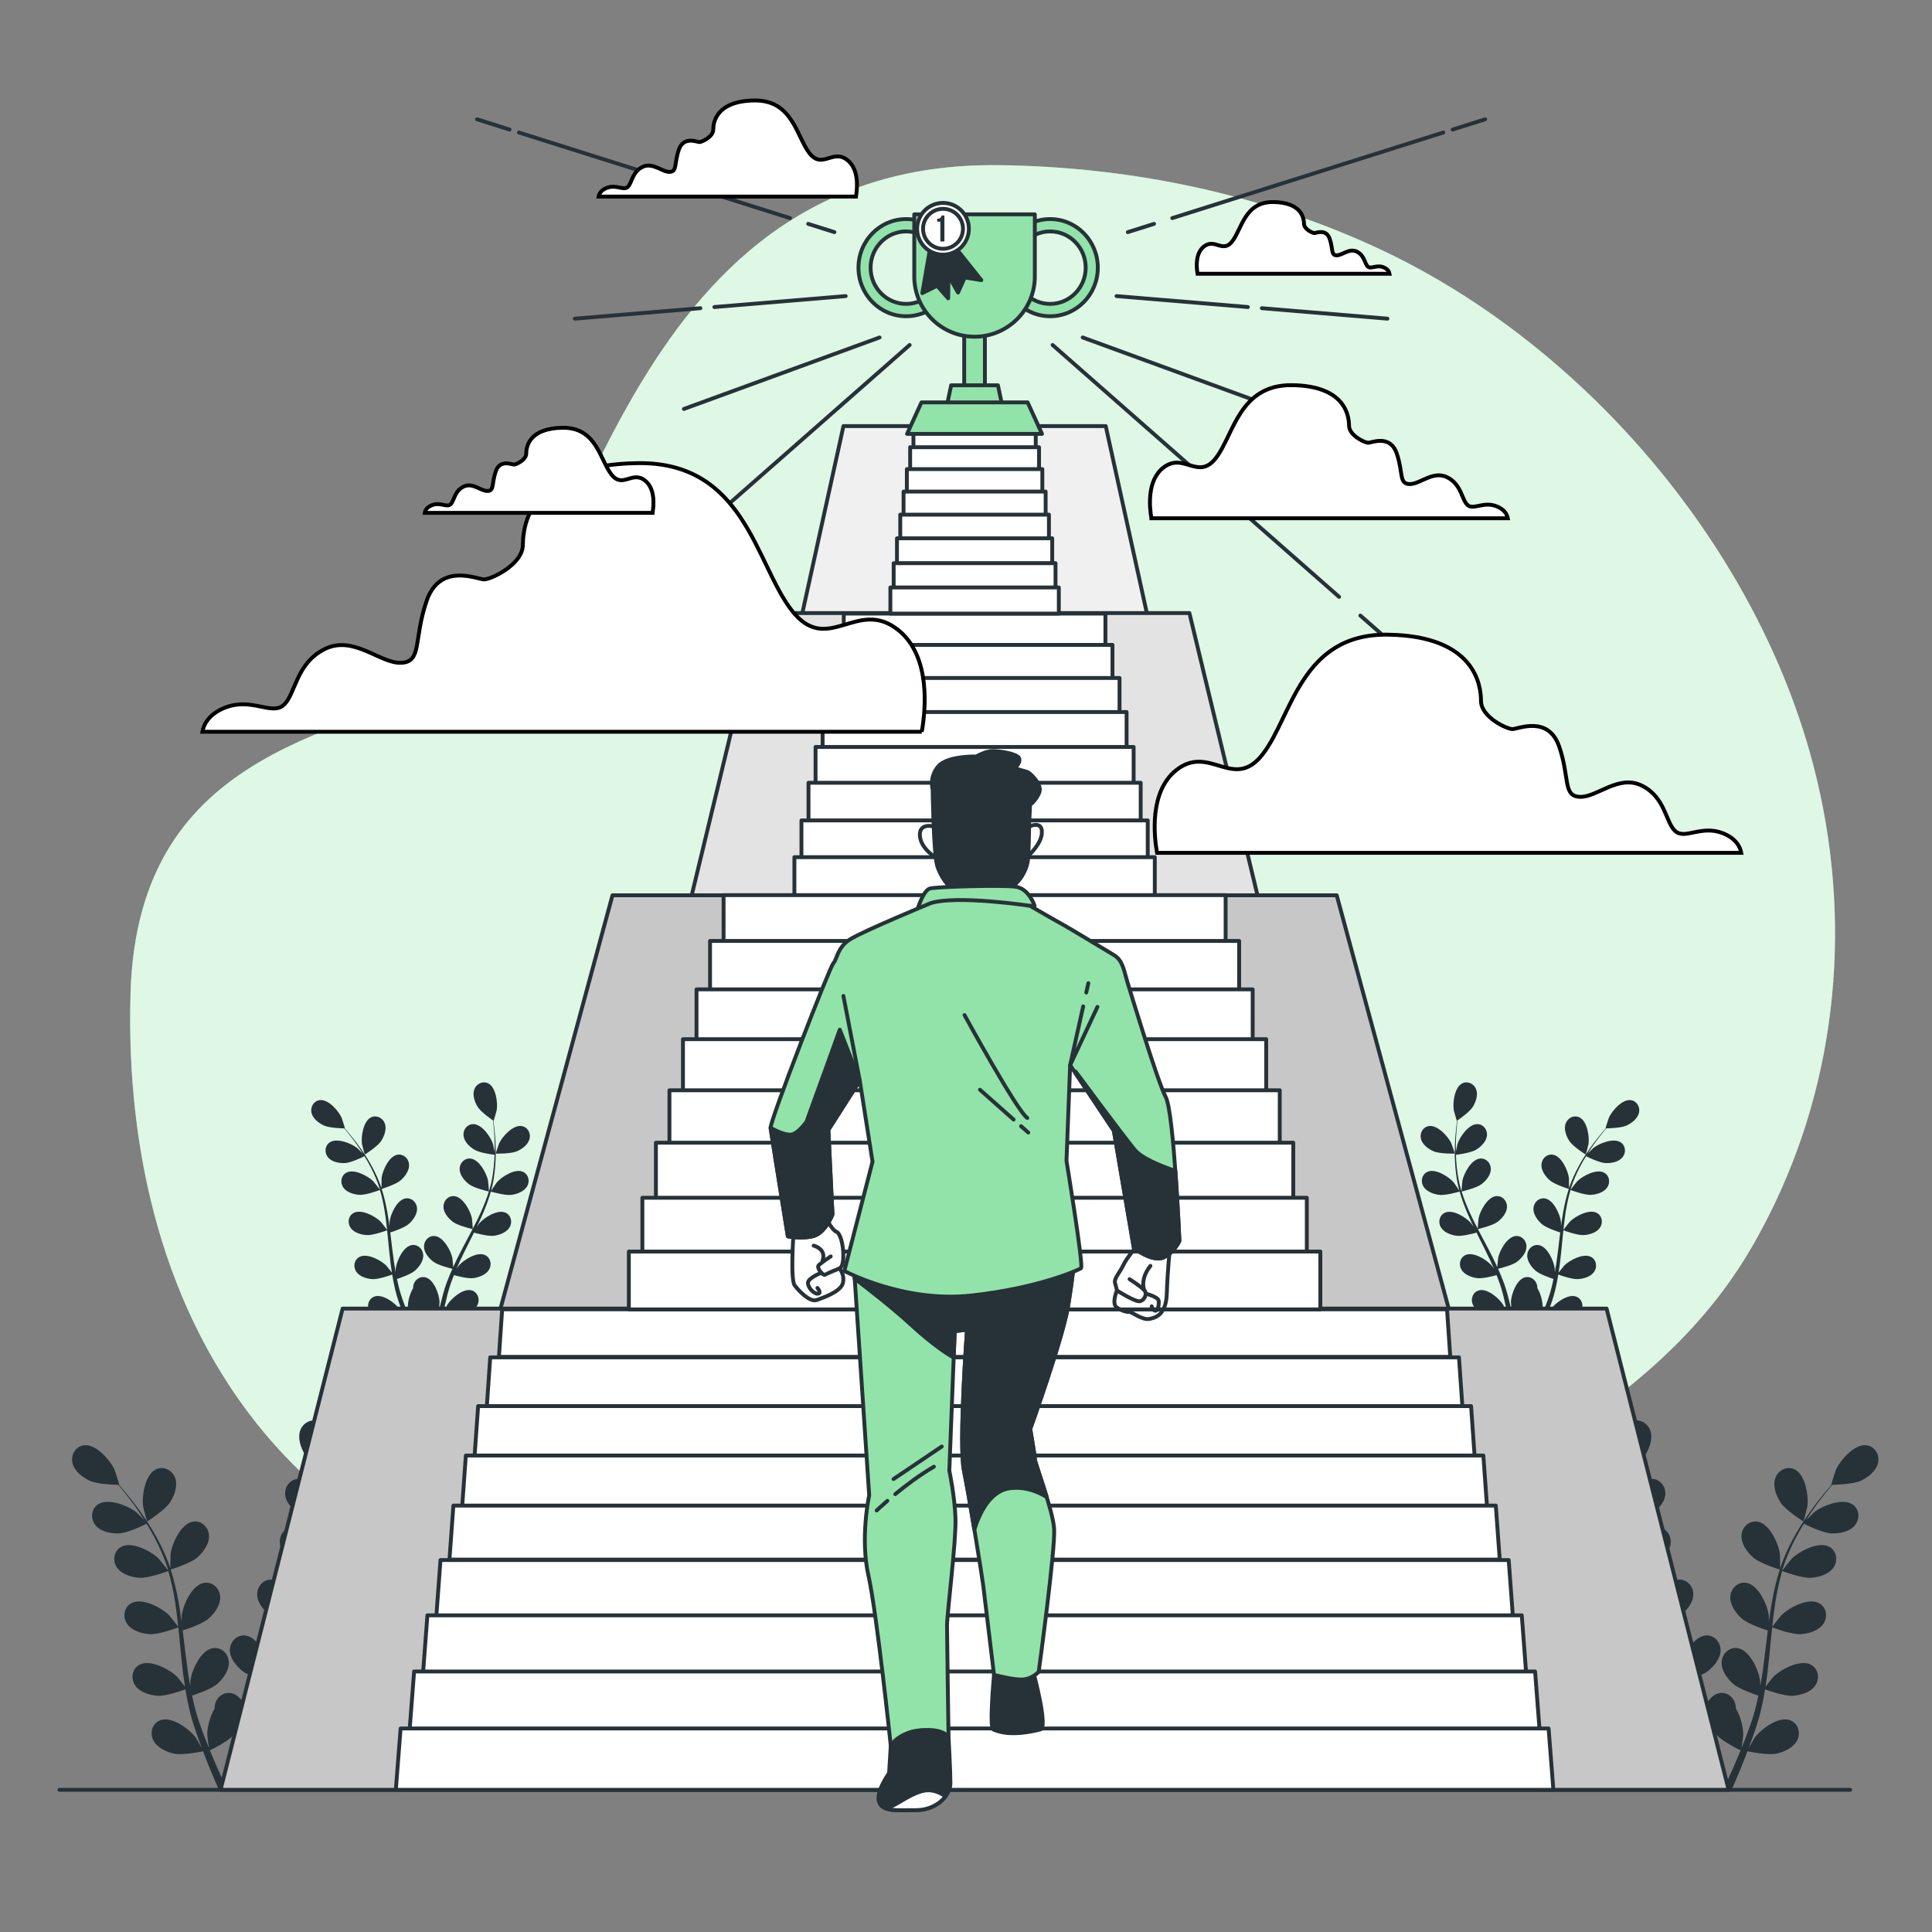 <?xml version="1.0" encoding="utf-8"?>
<!-- Generator: Adobe Illustrator 27.5.0, SVG Export Plug-In . SVG Version: 6.00 Build 0)  -->
<svg version="1.1" xmlns="http://www.w3.org/2000/svg" xmlns:xlink="http://www.w3.org/1999/xlink" x="0px" y="0px"
	 viewBox="0 0 500 500" style="enable-background:new 0 0 500 500;" xml:space="preserve">
<rect x="0" y="0" width="500" height="500" fill="#808080" stroke="none"/>
<g id="Background_Simple">
	<g>
		<path style="fill:#92E3A9;" d="M412.944,103.671c-16.602-16.235-35.618-29.73-55.835-39.183
			c-30.784-14.394-64.692-21.332-98.602-21.744c-99.104-1.205-106.649,115.219-137.119,131.406
			c-30.471,16.188-85.699,18.092-87.604,82.842c-1.198,40.726,8.309,82.604,35.044,114.335
			c24.486,29.062,60.459,43.792,95.898,54.674c39.798,12.22,82.005,24.207,123.867,15.963
			c42.961-8.461,73.143-42.478,108.424-65.465c22.214-14.473,42.152-29.715,55.867-52.939c1.638-2.774,3.177-5.609,4.638-8.481
			c18.361-36.089,21.962-77.716,11.835-116.769C460.27,163.266,439.758,129.893,412.944,103.671z"/>
		<path style="opacity:0.7;fill:#FFFFFF;" d="M412.944,103.671c-16.602-16.235-35.618-29.73-55.835-39.183
			c-30.784-14.394-64.692-21.332-98.602-21.744c-99.104-1.205-106.649,115.219-137.119,131.406
			c-30.471,16.188-85.699,18.092-87.604,82.842c-1.198,40.726,8.309,82.604,35.044,114.335
			c24.486,29.062,60.459,43.792,95.898,54.674c39.798,12.22,82.005,24.207,123.867,15.963
			c42.961-8.461,73.143-42.478,108.424-65.465c22.214-14.473,42.152-29.715,55.867-52.939c1.638-2.774,3.177-5.609,4.638-8.481
			c18.361-36.089,21.962-77.716,11.835-116.769C460.27,163.266,439.758,129.893,412.944,103.671z"/>
	</g>
</g>
<g id="Floor">
	
		<line style="fill:none;stroke:#263238;stroke-linecap:round;stroke-linejoin:round;stroke-miterlimit:10;" x1="15.383" y1="463.204" x2="478.815" y2="463.204"/>
</g>
<g id="Plants">
	<g>
		<path style="fill:#263238;" d="M411.631,392.562c2.226,0.973,7.673,0.85,7.677,0.85c0.056-0.001-1.171-3.565-1.274-3.781
			c-1.196-2.5-4.974-6.627-8.049-6.212c-2.215,0.299-3.447,2.516-2.947,4.602C407.549,390.151,409.734,391.733,411.631,392.562z"/>
		<path style="fill:#263238;" d="M413.511,408.338c2.31,0.337,7.17-1.073,7.557-1.187c0.767,2.721,1.775,5.451,2.948,8.157
			c0.668,1.548,1.39,3.086,2.133,4.62c-0.443-0.65-0.845-1.227-0.909-1.302c-1.813-2.096-6.548-5.078-9.404-3.865
			c-2.058,0.874-2.66,3.337-1.627,5.217c1.055,1.92,3.581,2.869,5.629,3.167c2.078,0.303,6.246-0.816,7.345-1.126
			c0.291,0.585,0.575,1.173,0.869,1.757c1.408,2.802,2.824,5.593,4.13,8.373c0.461,0.98,0.878,1.961,1.3,2.941
			c-0.394-0.577-0.731-1.059-0.79-1.127c-1.813-2.095-6.547-5.079-9.404-3.866c-2.057,0.874-2.66,3.337-1.627,5.217
			c1.055,1.919,3.581,2.869,5.629,3.167c1.983,0.289,5.839-0.709,7.147-1.072c0.401,1.017,0.805,2.035,1.148,3.039
			c0.219,0.691,0.477,1.341,0.658,2.046c0.194,0.695,0.386,1.383,0.576,2.064c0.318,1.326,0.654,2.692,0.932,3.993
			c0.2,0.903,0.374,1.768,0.552,2.639c-0.447-0.98-1.363-2.881-1.457-3.031c-1.474-2.346-5.702-6.011-8.709-5.245
			c-2.166,0.552-3.135,2.895-2.398,4.91c0.752,2.057,3.105,3.378,5.084,3.983c2.179,0.666,7.003,0.057,7.605-0.023
			c0.289,1.441,0.557,2.846,0.788,4.176c0.476,2.7,0.843,5.137,1.13,7.245h2.024c-0.343-2.187-0.783-4.744-1.347-7.583
			c-0.287-1.465-0.624-3.024-0.985-4.622c0.363-0.145,2.42-0.977,4.243-1.995c1.588,1.72,5.658,3.733,6.185,3.989
			c-0.554,1.361-1.106,2.681-1.647,3.917c-1.023,2.355-1.998,4.461-2.876,6.295h2.182c0.745-1.668,1.551-3.532,2.388-5.579
			c0.568-1.381,1.148-2.867,1.729-4.399c0.584,0.122,5.359,1.092,7.585,0.59c2.018-0.456,4.463-1.598,5.367-3.593
			c0.885-1.954,0.093-4.363-2.027-5.075c-2.941-0.988-7.431,2.352-9.076,4.582c-0.097,0.132-0.991,1.676-1.539,2.66
			c0.234-0.627,0.468-1.233,0.701-1.882c0.469-1.28,0.9-2.57,1.368-3.958c0.203-0.677,0.408-1.362,0.614-2.053
			c0.22-0.681,0.365-1.428,0.553-2.149c0.4-1.68,0.724-3.401,1.011-5.142c1.121,0.408,5.125,1.801,7.199,1.655
			c2.064-0.145,4.654-0.904,5.849-2.739c1.17-1.797,0.753-4.299-1.234-5.324c-2.758-1.422-7.702,1.2-9.666,3.154
			c-0.123,0.122-1.374,1.683-2.045,2.553c0.165-1.048,0.334-2.094,0.467-3.159c0.382-3.076,0.673-6.202,0.976-9.32
			c0.093-0.955,0.197-1.905,0.296-2.857c0.397,0.15,5.12,1.908,7.443,1.745c2.064-0.145,4.654-0.903,5.849-2.739
			c1.17-1.797,0.753-4.299-1.234-5.323c-2.758-1.422-7.702,1.2-9.665,3.154c-0.148,0.147-1.945,2.396-2.375,2.99
			c0.222-2.096,0.462-4.182,0.782-6.23c0.438-2.826,1.024-5.574,1.788-8.195c0.185,0.07,5.106,1.928,7.485,1.76
			c2.064-0.145,4.654-0.903,5.849-2.739c1.17-1.797,0.753-4.299-1.234-5.323c-2.758-1.422-7.701,1.2-9.665,3.154
			c-0.154,0.154-2.087,2.574-2.406,3.038c0.046-0.156,0.077-0.322,0.124-0.477c0.852-2.787,2.027-5.38,3.246-7.754
			c0.706-1.381,1.457-2.661,2.217-3.891c0.881,0.44,4.929,2.406,7.087,2.492c2.068,0.083,4.725-0.387,6.115-2.08
			c1.361-1.658,1.22-4.19-0.642-5.427c-2.585-1.717-7.787,0.347-9.953,2.073c-0.118,0.094-1.21,1.181-1.994,1.984
			c0.351-0.549,0.703-1.123,1.05-1.643c1.298-1.954,2.607-3.664,3.779-5.169c0.673-0.851,1.299-1.606,1.891-2.307
			c1.09-0.019,5.48-0.153,7.4-1.054c1.873-0.879,4.015-2.521,4.468-4.664c0.444-2.099-0.848-4.281-3.07-4.52
			c-3.085-0.332-6.751,3.895-7.878,6.427c-0.097,0.219-1.228,3.815-1.171,3.814c0,0,0.053-0.001,0.066-0.001
			c-0.584,0.663-1.202,1.381-1.862,2.178c-1.207,1.483-2.557,3.169-3.902,5.103c-1.35,1.929-2.761,4.064-4.046,6.446
			c-1.291,2.386-2.527,4.962-3.456,7.78c-0.011,0.032-0.017,0.066-0.028,0.098c0.016-0.909-0.024-3.452-0.049-3.646
			c-0.356-2.747-2.659-7.848-5.711-8.412c-2.198-0.406-4.06,1.316-4.235,3.454c-0.179,2.183,1.404,4.368,2.948,5.747
			c1.741,1.555,6.572,3.06,6.957,3.179c-0.861,2.693-1.526,5.525-2.041,8.43c-0.297,1.66-0.543,3.341-0.769,5.03
			c-0.012-0.786-0.028-1.489-0.04-1.587c-0.357-2.748-2.66-7.848-5.711-8.411c-2.199-0.406-4.06,1.316-4.235,3.453
			c-0.179,2.183,1.404,4.368,2.948,5.747c1.566,1.399,5.66,2.765,6.748,3.112c-0.08,0.649-0.167,1.296-0.244,1.945
			c-0.372,3.114-0.73,6.223-1.174,9.262c-0.156,1.071-0.349,2.12-0.538,3.17c-0.011-0.698-0.026-1.286-0.038-1.376
			c-0.356-2.748-2.659-7.848-5.71-8.412c-2.198-0.406-4.06,1.316-4.235,3.454c-0.179,2.183,1.404,4.368,2.948,5.746
			c1.494,1.335,5.262,2.63,6.553,3.049c-0.227,1.069-0.451,2.141-0.719,3.167c-0.199,0.697-0.341,1.381-0.58,2.07
			c-0.222,0.687-0.441,1.367-0.658,2.04c-0.466,1.281-0.939,2.606-1.425,3.845c-0.332,0.864-0.663,1.681-0.995,2.505
			c0.168-1.064,0.453-3.154,0.457-3.332c0.043-1.84-0.611-4.832-1.912-6.936c0.008-0.272-0.008-0.543-0.051-0.812
			c-0.34-2.118-2.33-3.691-4.49-3.115c-2.998,0.798-4.9,6.061-5.042,8.829c-0.008,0.163,0.099,1.944,0.185,3.067
			c-0.151-0.652-0.29-1.287-0.454-1.957c-0.314-1.326-0.667-2.64-1.042-4.056c-0.204-0.677-0.412-1.361-0.621-2.051
			c-0.192-0.689-0.484-1.393-0.724-2.098c-0.593-1.621-1.273-3.236-1.994-4.847c1.161-0.278,5.268-1.325,6.917-2.591
			c1.642-1.26,3.383-3.321,3.368-5.511c-0.015-2.144-1.743-4.001-3.966-3.759c-3.085,0.335-5.762,5.249-6.322,7.963
			c-0.035,0.169-0.218,2.161-0.297,3.258c-0.441-0.965-0.876-1.931-1.354-2.892c-1.379-2.777-2.861-5.544-4.327-8.312
			c-0.45-0.848-0.887-1.697-1.329-2.546c0.414-0.095,5.323-1.233,7.17-2.651c1.642-1.26,3.383-3.321,3.368-5.511
			c-0.015-2.145-1.743-4.001-3.966-3.759c-3.085,0.335-5.762,5.249-6.322,7.963c-0.042,0.205-0.301,3.072-0.331,3.804
			c-0.971-1.87-1.922-3.743-2.785-5.627c-1.193-2.599-2.221-5.214-3.029-7.821c0.193-0.044,5.322-1.209,7.214-2.661
			c1.642-1.259,3.383-3.321,3.367-5.511c-0.015-2.145-1.743-4.001-3.966-3.759c-3.085,0.335-5.762,5.249-6.322,7.963
			c-0.044,0.213-0.321,3.298-0.331,3.861c-0.048-0.155-0.114-0.311-0.16-0.466c-0.827-2.795-1.277-5.606-1.57-8.258
			c-0.173-1.541-0.252-3.024-0.297-4.468c0.977-0.119,5.439-0.713,7.286-1.831c1.77-1.072,3.727-2.929,3.953-5.108
			c0.22-2.133-1.294-4.168-3.529-4.172c-3.103-0.006-6.303,4.584-7.158,7.22c-0.047,0.143-0.358,1.653-0.569,2.755
			c-0.01-0.652-0.033-1.325-0.03-1.95c0.004-2.346,0.153-4.495,0.3-6.397c0.092-1.081,0.197-2.056,0.305-2.967
			c0.898-0.618,4.487-3.151,5.591-4.961c1.077-1.767,1.958-4.317,1.154-6.355c-0.788-1.995-3.069-3.103-5.055-2.076
			c-2.757,1.425-3.482,6.973-3.026,9.707c0.04,0.236,1.081,3.859,1.128,3.827c0,0,0.044-0.03,0.054-0.037
			c-0.121,0.875-0.241,1.815-0.351,2.844c-0.189,1.902-0.385,4.053-0.439,6.409c-0.061,2.354-0.062,4.913,0.181,7.608
			c0.24,2.702,0.63,5.533,1.409,8.396c0.009,0.032,0.022,0.065,0.031,0.097c-0.488-0.767-1.924-2.865-2.053-3.014
			c-1.813-2.095-6.547-5.078-9.404-3.866c-2.058,0.874-2.66,3.337-1.627,5.217C408.937,407.091,411.463,408.039,413.511,408.338z"/>
		<path style="fill:#263238;" d="M466.719,393.76c0.048,0.03,0.991-3.62,1.023-3.857c0.382-2.744-0.492-8.271-3.286-9.621
			c-2.013-0.973-4.263,0.197-4.996,2.212c-0.749,2.059,0.201,4.584,1.325,6.322C462.105,390.856,466.715,393.758,466.719,393.76z"/>
	</g>
	<g>
		<path style="fill:#263238;" d="M371.013,297.951c1.591,0.695,5.483,0.607,5.486,0.607c0.04-0.001-0.836-2.548-0.91-2.702
			c-0.854-1.786-3.554-4.736-5.752-4.439c-1.583,0.214-2.463,1.798-2.106,3.288C368.096,296.228,369.658,297.359,371.013,297.951z"
			/>
		<path style="fill:#263238;" d="M372.356,309.224c1.65,0.241,5.124-0.767,5.4-0.848c0.548,1.944,1.269,3.895,2.106,5.829
			c0.478,1.106,0.993,2.205,1.524,3.301c-0.317-0.464-0.604-0.877-0.65-0.93c-1.296-1.497-4.679-3.629-6.72-2.762
			c-1.47,0.624-1.901,2.384-1.163,3.728c0.754,1.372,2.559,2.05,4.022,2.263c1.485,0.216,4.463-0.583,5.248-0.805
			c0.208,0.418,0.411,0.838,0.621,1.255c1.006,2.003,2.018,3.997,2.951,5.983c0.329,0.7,0.627,1.401,0.929,2.102
			c-0.282-0.412-0.523-0.757-0.565-0.805c-1.295-1.497-4.679-3.629-6.72-2.762c-1.47,0.624-1.901,2.384-1.163,3.728
			c0.754,1.372,2.559,2.05,4.022,2.263c1.417,0.207,4.173-0.506,5.107-0.766c0.287,0.727,0.575,1.454,0.82,2.171
			c0.156,0.494,0.341,0.958,0.47,1.462c0.139,0.497,0.276,0.988,0.412,1.475c0.227,0.948,0.468,1.924,0.666,2.853
			c0.143,0.645,0.267,1.263,0.394,1.885c-0.319-0.7-0.974-2.058-1.041-2.166c-1.053-1.676-4.074-4.296-6.224-3.748
			c-1.548,0.395-2.24,2.069-1.714,3.508c0.538,1.47,2.219,2.414,3.633,2.846c1.557,0.476,5.004,0.041,5.434-0.016
			c0.207,1.03,0.398,2.034,0.563,2.984c0.34,1.93,0.603,3.671,0.808,5.177h1.446c-0.245-1.563-0.559-3.39-0.963-5.419
			c-0.205-1.047-0.446-2.161-0.704-3.303c0.259-0.103,1.729-0.698,3.032-1.426c1.135,1.229,4.043,2.667,4.419,2.85
			c-0.396,0.973-0.79,1.916-1.177,2.799c-0.731,1.682-1.427,3.188-2.055,4.498h1.559c0.533-1.192,1.108-2.524,1.707-3.987
			c0.406-0.987,0.82-2.049,1.235-3.144c0.417,0.087,3.83,0.78,5.42,0.421c1.442-0.326,3.189-1.142,3.835-2.568
			c0.632-1.396,0.066-3.118-1.448-3.627c-2.102-0.706-5.31,1.681-6.485,3.274c-0.069,0.094-0.708,1.198-1.099,1.901
			c0.167-0.448,0.335-0.881,0.501-1.345c0.335-0.914,0.643-1.836,0.978-2.828c0.145-0.484,0.291-0.973,0.439-1.467
			c0.157-0.487,0.261-1.021,0.395-1.536c0.286-1.2,0.517-2.43,0.722-3.675c0.801,0.292,3.662,1.287,5.144,1.183
			c1.475-0.104,3.326-0.646,4.18-1.957c0.836-1.284,0.538-3.072-0.882-3.804c-1.971-1.016-5.503,0.857-6.907,2.254
			c-0.088,0.087-0.982,1.202-1.461,1.825c0.118-0.749,0.239-1.496,0.334-2.258c0.273-2.198,0.481-4.432,0.698-6.66
			c0.066-0.682,0.141-1.361,0.212-2.041c0.284,0.107,3.659,1.363,5.318,1.247c1.475-0.103,3.326-0.645,4.18-1.957
			c0.836-1.284,0.538-3.072-0.882-3.804c-1.97-1.016-5.503,0.857-6.907,2.254c-0.106,0.105-1.39,1.712-1.697,2.137
			c0.159-1.498,0.33-2.989,0.559-4.452c0.313-2.019,0.732-3.983,1.278-5.856c0.132,0.05,3.648,1.377,5.348,1.258
			c1.475-0.103,3.326-0.645,4.18-1.957c0.836-1.284,0.538-3.072-0.882-3.804c-1.971-1.016-5.503,0.857-6.907,2.254
			c-0.11,0.11-1.491,1.839-1.719,2.171c0.033-0.111,0.055-0.23,0.088-0.341c0.609-1.991,1.448-3.844,2.32-5.541
			c0.504-0.987,1.042-1.902,1.584-2.78c0.63,0.314,3.522,1.719,5.064,1.781c1.478,0.059,3.376-0.276,4.369-1.486
			c0.972-1.185,0.872-2.994-0.459-3.878c-1.847-1.227-5.564,0.248-7.112,1.482c-0.084,0.067-0.865,0.844-1.425,1.418
			c0.251-0.393,0.503-0.803,0.751-1.174c0.928-1.397,1.863-2.619,2.7-3.694c0.481-0.608,0.928-1.148,1.351-1.649
			c0.779-0.014,3.916-0.109,5.288-0.753c1.339-0.628,2.869-1.801,3.193-3.333c0.317-1.5-0.606-3.059-2.194-3.23
			c-2.204-0.237-4.824,2.784-5.629,4.592c-0.069,0.156-0.877,2.726-0.837,2.726c0,0,0.038-0.001,0.047-0.001
			c-0.417,0.474-0.859,0.986-1.331,1.556c-0.862,1.059-1.827,2.264-2.789,3.646c-0.964,1.379-1.973,2.904-2.891,4.606
			c-0.922,1.705-1.805,3.546-2.47,5.56c-0.008,0.023-0.012,0.047-0.02,0.07c0.011-0.649-0.017-2.466-0.035-2.606
			c-0.254-1.963-1.9-5.608-4.081-6.011c-1.571-0.29-2.901,0.94-3.026,2.468c-0.128,1.56,1.003,3.121,2.106,4.107
			c1.244,1.111,4.696,2.187,4.972,2.272c-0.615,1.924-1.09,3.948-1.458,6.023c-0.212,1.186-0.388,2.387-0.55,3.594
			c-0.008-0.562-0.02-1.064-0.029-1.134c-0.255-1.964-1.901-5.608-4.081-6.011c-1.571-0.29-2.901,0.94-3.026,2.468
			c-0.128,1.56,1.003,3.122,2.106,4.107c1.119,0.999,4.044,1.976,4.822,2.224c-0.057,0.464-0.119,0.926-0.175,1.389
			c-0.266,2.225-0.521,4.447-0.839,6.618c-0.111,0.765-0.25,1.515-0.385,2.265c-0.008-0.499-0.019-0.919-0.027-0.983
			c-0.254-1.964-1.9-5.608-4.081-6.011c-1.571-0.29-2.901,0.94-3.026,2.468c-0.128,1.56,1.004,3.121,2.106,4.106
			c1.068,0.954,3.76,1.879,4.682,2.179c-0.162,0.764-0.323,1.53-0.514,2.263c-0.142,0.498-0.244,0.987-0.414,1.479
			c-0.158,0.491-0.315,0.977-0.47,1.457c-0.333,0.915-0.671,1.862-1.019,2.747c-0.237,0.617-0.474,1.201-0.711,1.79
			c0.12-0.76,0.323-2.254,0.326-2.381c0.03-1.315-0.437-3.453-1.366-4.956c0.006-0.194-0.005-0.388-0.036-0.58
			c-0.243-1.513-1.665-2.637-3.209-2.226c-2.142,0.57-3.502,4.331-3.603,6.309c-0.006,0.117,0.07,1.389,0.132,2.192
			c-0.108-0.466-0.207-0.92-0.324-1.398c-0.225-0.948-0.477-1.887-0.744-2.898c-0.146-0.484-0.294-0.973-0.444-1.466
			c-0.137-0.493-0.346-0.996-0.517-1.499c-0.424-1.159-0.91-2.312-1.425-3.463c0.829-0.199,3.764-0.947,4.943-1.851
			c1.173-0.9,2.418-2.373,2.406-3.938c-0.011-1.532-1.246-2.859-2.834-2.686c-2.204,0.239-4.117,3.751-4.517,5.69
			c-0.025,0.121-0.156,1.544-0.212,2.328c-0.315-0.69-0.626-1.38-0.967-2.067c-0.985-1.984-2.044-3.962-3.092-5.94
			c-0.321-0.606-0.634-1.213-0.95-1.819c0.296-0.068,3.804-0.881,5.124-1.894c1.173-0.9,2.418-2.373,2.406-3.938
			c-0.011-1.532-1.246-2.859-2.834-2.686c-2.204,0.239-4.117,3.751-4.517,5.69c-0.03,0.146-0.215,2.195-0.237,2.718
			c-0.694-1.336-1.374-2.675-1.99-4.021c-0.853-1.857-1.587-3.726-2.164-5.589c0.138-0.031,3.803-0.864,5.155-1.901
			c1.173-0.9,2.418-2.373,2.406-3.938c-0.011-1.533-1.246-2.859-2.834-2.686c-2.204,0.24-4.117,3.751-4.517,5.69
			c-0.031,0.152-0.229,2.357-0.237,2.759c-0.034-0.111-0.082-0.222-0.115-0.333c-0.591-1.997-0.913-4.006-1.122-5.901
			c-0.123-1.101-0.18-2.161-0.212-3.193c0.698-0.085,3.886-0.51,5.206-1.309c1.265-0.766,2.663-2.093,2.824-3.65
			c0.157-1.524-0.924-2.979-2.522-2.981c-2.217-0.004-4.504,3.276-5.115,5.159c-0.033,0.103-0.255,1.181-0.406,1.969
			c-0.007-0.466-0.023-0.947-0.021-1.393c0.003-1.677,0.109-3.212,0.214-4.571c0.066-0.772,0.141-1.469,0.218-2.12
			c0.642-0.441,3.206-2.251,3.995-3.545c0.77-1.263,1.399-3.085,0.825-4.541c-0.563-1.425-2.193-2.217-3.612-1.484
			c-1.97,1.018-2.488,4.983-2.162,6.936c0.028,0.169,0.772,2.758,0.806,2.735c0,0,0.031-0.021,0.039-0.027
			c-0.086,0.625-0.172,1.297-0.251,2.032c-0.135,1.359-0.275,2.897-0.314,4.58c-0.044,1.682-0.044,3.51,0.13,5.436
			c0.172,1.931,0.45,3.953,1.007,6c0.006,0.023,0.016,0.047,0.022,0.07c-0.348-0.548-1.375-2.047-1.467-2.154
			c-1.296-1.497-4.679-3.629-6.72-2.763c-1.47,0.625-1.901,2.385-1.163,3.728C369.088,308.332,370.893,309.011,372.356,309.224z"/>
		<path style="fill:#263238;" d="M410.378,298.807c0.034,0.022,0.708-2.586,0.731-2.756c0.273-1.961-0.352-5.911-2.348-6.875
			c-1.438-0.695-3.046,0.141-3.57,1.581c-0.535,1.471,0.143,3.276,0.947,4.517C407.081,296.732,410.375,298.806,410.378,298.807z"/>
	</g>
	<g>
		<path style="fill:#263238;" d="M93.155,392.562c-2.226,0.973-7.673,0.85-7.677,0.85c-0.057-0.001,1.171-3.565,1.274-3.781
			c1.195-2.5,4.974-6.627,8.049-6.212c2.215,0.299,3.447,2.516,2.947,4.602C97.236,390.151,95.051,391.733,93.155,392.562z"/>
		<path style="fill:#263238;" d="M91.275,408.338c-2.31,0.337-7.17-1.073-7.557-1.187c-0.767,2.721-1.775,5.451-2.948,8.157
			c-0.668,1.548-1.39,3.086-2.133,4.62c0.443-0.65,0.845-1.227,0.909-1.302c1.813-2.096,6.548-5.078,9.404-3.865
			c2.058,0.874,2.66,3.337,1.627,5.217c-1.055,1.92-3.581,2.869-5.629,3.167c-2.078,0.303-6.246-0.816-7.345-1.126
			c-0.291,0.585-0.575,1.173-0.869,1.757c-1.407,2.802-2.824,5.593-4.13,8.373c-0.461,0.98-0.878,1.961-1.3,2.941
			c0.394-0.577,0.731-1.059,0.79-1.127c1.813-2.095,6.548-5.079,9.404-3.866c2.058,0.874,2.66,3.337,1.627,5.217
			c-1.055,1.919-3.581,2.869-5.629,3.167c-1.983,0.289-5.839-0.709-7.147-1.072c-0.401,1.017-0.805,2.035-1.148,3.039
			c-0.219,0.691-0.477,1.341-0.658,2.046c-0.194,0.695-0.386,1.383-0.576,2.064c-0.318,1.326-0.654,2.692-0.932,3.993
			c-0.2,0.903-0.374,1.768-0.552,2.639c0.447-0.98,1.363-2.881,1.457-3.031c1.474-2.346,5.702-6.011,8.709-5.245
			c2.166,0.552,3.135,2.895,2.399,4.91c-0.752,2.057-3.105,3.378-5.084,3.983c-2.179,0.666-7.003,0.057-7.605-0.023
			c-0.289,1.441-0.557,2.846-0.788,4.176c-0.476,2.7-0.843,5.137-1.13,7.245h-2.024c0.343-2.187,0.783-4.744,1.347-7.583
			c0.287-1.465,0.624-3.024,0.985-4.622c-0.363-0.145-2.42-0.977-4.243-1.995c-1.588,1.72-5.658,3.733-6.185,3.989
			c0.554,1.361,1.106,2.681,1.647,3.917c1.023,2.355,1.998,4.461,2.876,6.295h-2.181c-0.745-1.668-1.551-3.532-2.388-5.579
			c-0.568-1.381-1.148-2.867-1.729-4.399c-0.584,0.122-5.359,1.092-7.585,0.59c-2.018-0.456-4.463-1.598-5.367-3.593
			c-0.885-1.954-0.093-4.363,2.026-5.075c2.941-0.988,7.431,2.352,9.076,4.582c0.097,0.132,0.991,1.676,1.538,2.66
			c-0.234-0.627-0.468-1.233-0.701-1.882c-0.469-1.28-0.9-2.57-1.369-3.958c-0.203-0.677-0.407-1.362-0.614-2.053
			c-0.22-0.681-0.365-1.428-0.553-2.149c-0.4-1.68-0.724-3.401-1.011-5.142c-1.122,0.408-5.125,1.801-7.199,1.655
			c-2.064-0.145-4.654-0.904-5.849-2.739c-1.171-1.797-0.753-4.299,1.234-5.324c2.758-1.422,7.702,1.2,9.666,3.154
			c0.123,0.122,1.374,1.683,2.045,2.553c-0.165-1.048-0.334-2.094-0.467-3.159c-0.382-3.076-0.673-6.202-0.976-9.32
			c-0.093-0.955-0.197-1.905-0.297-2.857c-0.397,0.15-5.12,1.908-7.443,1.745c-2.064-0.145-4.654-0.903-5.849-2.739
			c-1.17-1.797-0.753-4.299,1.234-5.323c2.757-1.422,7.701,1.2,9.665,3.154c0.148,0.147,1.946,2.396,2.375,2.99
			c-0.222-2.096-0.462-4.182-0.782-6.23c-0.438-2.826-1.024-5.574-1.788-8.195c-0.185,0.07-5.106,1.928-7.485,1.76
			c-2.064-0.145-4.654-0.903-5.849-2.739c-1.17-1.797-0.753-4.299,1.234-5.323c2.758-1.422,7.701,1.2,9.665,3.154
			c0.154,0.154,2.087,2.574,2.406,3.038c-0.046-0.156-0.076-0.322-0.124-0.477c-0.852-2.787-2.027-5.38-3.246-7.754
			c-0.706-1.381-1.458-2.661-2.217-3.891c-0.881,0.44-4.929,2.406-7.087,2.492c-2.068,0.083-4.725-0.387-6.115-2.08
			c-1.361-1.658-1.22-4.19,0.642-5.427c2.585-1.717,7.787,0.347,9.953,2.073c0.118,0.094,1.21,1.181,1.994,1.984
			c-0.351-0.549-0.703-1.123-1.05-1.643c-1.298-1.954-2.607-3.664-3.779-5.169c-0.673-0.851-1.299-1.606-1.891-2.307
			c-1.09-0.019-5.48-0.153-7.4-1.054c-1.873-0.879-4.015-2.521-4.468-4.664c-0.444-2.099,0.848-4.281,3.07-4.52
			c3.085-0.332,6.751,3.895,7.878,6.427c0.097,0.219,1.228,3.815,1.171,3.814c0,0-0.053-0.001-0.066-0.001
			c0.584,0.663,1.202,1.381,1.862,2.178c1.207,1.483,2.557,3.169,3.902,5.103c1.35,1.929,2.762,4.064,4.046,6.446
			c1.291,2.386,2.527,4.962,3.456,7.78c0.011,0.032,0.017,0.066,0.028,0.098c-0.016-0.909,0.024-3.452,0.049-3.646
			c0.356-2.747,2.659-7.848,5.71-8.412c2.198-0.406,4.06,1.316,4.235,3.454c0.179,2.183-1.404,4.368-2.947,5.747
			c-1.741,1.555-6.572,3.06-6.957,3.179c0.861,2.693,1.526,5.525,2.041,8.43c0.296,1.66,0.543,3.341,0.769,5.03
			c0.012-0.786,0.028-1.489,0.041-1.587c0.357-2.748,2.66-7.848,5.711-8.411c2.199-0.406,4.06,1.316,4.235,3.453
			c0.179,2.183-1.404,4.368-2.947,5.747c-1.566,1.399-5.66,2.765-6.748,3.112c0.08,0.649,0.167,1.296,0.244,1.945
			c0.372,3.114,0.73,6.223,1.174,9.262c0.156,1.071,0.349,2.12,0.538,3.17c0.011-0.698,0.026-1.286,0.038-1.376
			c0.356-2.748,2.659-7.848,5.71-8.412c2.198-0.406,4.06,1.316,4.235,3.454c0.179,2.183-1.404,4.368-2.948,5.746
			c-1.494,1.335-5.261,2.63-6.553,3.049c0.227,1.069,0.451,2.141,0.719,3.167c0.199,0.697,0.341,1.381,0.58,2.07
			c0.222,0.687,0.441,1.367,0.658,2.04c0.466,1.281,0.939,2.606,1.426,3.845c0.331,0.864,0.663,1.681,0.995,2.505
			c-0.168-1.064-0.453-3.154-0.457-3.332c-0.043-1.84,0.611-4.832,1.912-6.936c-0.008-0.272,0.008-0.543,0.051-0.812
			c0.34-2.118,2.33-3.691,4.49-3.115c2.998,0.798,4.9,6.061,5.042,8.829c0.008,0.163-0.099,1.944-0.185,3.067
			c0.151-0.652,0.29-1.287,0.454-1.957c0.314-1.326,0.667-2.64,1.041-4.056c0.204-0.677,0.412-1.361,0.621-2.051
			c0.192-0.689,0.484-1.393,0.724-2.098c0.593-1.621,1.273-3.236,1.994-4.847c-1.16-0.278-5.268-1.325-6.917-2.591
			c-1.642-1.26-3.383-3.321-3.368-5.511c0.015-2.144,1.743-4.001,3.966-3.759c3.085,0.335,5.762,5.249,6.322,7.963
			c0.035,0.169,0.218,2.161,0.297,3.258c0.441-0.965,0.876-1.931,1.354-2.892c1.379-2.777,2.861-5.544,4.327-8.312
			c0.45-0.848,0.887-1.697,1.329-2.546c-0.414-0.095-5.324-1.233-7.17-2.651c-1.642-1.26-3.383-3.321-3.368-5.511
			c0.015-2.145,1.743-4.001,3.966-3.759c3.085,0.335,5.762,5.249,6.322,7.963c0.042,0.205,0.301,3.072,0.331,3.804
			c0.971-1.87,1.922-3.743,2.785-5.627c1.194-2.599,2.221-5.214,3.029-7.821c-0.193-0.044-5.322-1.209-7.214-2.661
			c-1.642-1.259-3.383-3.321-3.367-5.511c0.015-2.145,1.743-4.001,3.966-3.759c3.085,0.335,5.762,5.249,6.322,7.963
			c0.044,0.213,0.321,3.298,0.331,3.861c0.048-0.155,0.114-0.311,0.16-0.466c0.827-2.795,1.277-5.606,1.57-8.258
			c0.173-1.541,0.252-3.024,0.297-4.468c-0.977-0.119-5.439-0.713-7.286-1.831c-1.77-1.072-3.727-2.929-3.952-5.108
			c-0.22-2.133,1.294-4.168,3.529-4.172c3.103-0.006,6.303,4.584,7.158,7.22c0.046,0.143,0.357,1.653,0.569,2.755
			c0.01-0.652,0.033-1.325,0.03-1.95c-0.004-2.346-0.153-4.495-0.299-6.397c-0.092-1.081-0.197-2.056-0.305-2.967
			c-0.898-0.618-4.487-3.151-5.591-4.961c-1.077-1.767-1.958-4.317-1.154-6.355c0.788-1.995,3.069-3.103,5.055-2.076
			c2.757,1.425,3.482,6.973,3.026,9.707c-0.04,0.236-1.081,3.859-1.128,3.827c0,0-0.044-0.03-0.054-0.037
			c0.121,0.875,0.241,1.815,0.351,2.844c0.189,1.902,0.385,4.053,0.44,6.409c0.062,2.354,0.062,4.913-0.181,7.608
			c-0.24,2.702-0.63,5.533-1.409,8.396c-0.009,0.032-0.022,0.065-0.031,0.097c0.488-0.767,1.924-2.865,2.053-3.014
			c1.813-2.095,6.547-5.078,9.403-3.866c2.058,0.874,2.66,3.337,1.627,5.217C95.848,407.091,93.322,408.039,91.275,408.338z"/>
		<path style="fill:#263238;" d="M38.066,393.76c-0.048,0.03-0.99-3.62-1.023-3.857c-0.382-2.744,0.493-8.271,3.286-9.621
			c2.013-0.973,4.263,0.197,4.997,2.212c0.749,2.059-0.201,4.584-1.325,6.322C42.68,390.856,38.07,393.758,38.066,393.76z"/>
	</g>
	<g>
		<path style="fill:#263238;" d="M133.772,297.951c-1.591,0.695-5.483,0.607-5.486,0.607c-0.04-0.001,0.836-2.548,0.91-2.702
			c0.854-1.786,3.554-4.736,5.752-4.439c1.583,0.214,2.463,1.798,2.106,3.288C136.689,296.228,135.128,297.359,133.772,297.951z"/>
		<path style="fill:#263238;" d="M132.429,309.224c-1.65,0.241-5.124-0.767-5.4-0.848c-0.548,1.944-1.269,3.895-2.106,5.829
			c-0.478,1.106-0.993,2.205-1.524,3.301c0.317-0.464,0.604-0.877,0.65-0.93c1.296-1.497,4.679-3.629,6.72-2.762
			c1.471,0.624,1.901,2.384,1.163,3.728c-0.754,1.372-2.559,2.05-4.022,2.263c-1.485,0.216-4.463-0.583-5.248-0.805
			c-0.208,0.418-0.411,0.838-0.621,1.255c-1.006,2.003-2.018,3.997-2.951,5.983c-0.329,0.7-0.627,1.401-0.929,2.102
			c0.282-0.412,0.523-0.757,0.565-0.805c1.295-1.497,4.679-3.629,6.72-2.762c1.47,0.624,1.901,2.384,1.163,3.728
			c-0.754,1.372-2.559,2.05-4.022,2.263c-1.417,0.207-4.173-0.506-5.107-0.766c-0.286,0.727-0.575,1.454-0.82,2.171
			c-0.156,0.494-0.341,0.958-0.47,1.462c-0.138,0.497-0.276,0.988-0.412,1.475c-0.227,0.948-0.468,1.924-0.666,2.853
			c-0.143,0.645-0.268,1.263-0.394,1.885c0.319-0.7,0.974-2.058,1.042-2.166c1.053-1.676,4.074-4.296,6.223-3.748
			c1.548,0.395,2.24,2.069,1.714,3.508c-0.538,1.47-2.219,2.414-3.633,2.846c-1.557,0.476-5.004,0.041-5.434-0.016
			c-0.207,1.03-0.398,2.034-0.563,2.984c-0.34,1.93-0.603,3.671-0.808,5.177h-1.446c0.245-1.563,0.559-3.39,0.963-5.419
			c0.205-1.047,0.446-2.161,0.704-3.303c-0.259-0.103-1.729-0.698-3.032-1.426c-1.135,1.229-4.043,2.667-4.419,2.85
			c0.396,0.973,0.79,1.916,1.177,2.799c0.731,1.682,1.427,3.188,2.055,4.498h-1.559c-0.533-1.192-1.108-2.524-1.707-3.987
			c-0.406-0.987-0.82-2.049-1.235-3.144c-0.417,0.087-3.829,0.78-5.42,0.421c-1.442-0.326-3.189-1.142-3.835-2.568
			c-0.632-1.396-0.066-3.118,1.448-3.627c2.102-0.706,5.31,1.681,6.485,3.274c0.07,0.094,0.708,1.198,1.099,1.901
			c-0.167-0.448-0.335-0.881-0.501-1.345c-0.335-0.914-0.643-1.836-0.978-2.828c-0.145-0.484-0.291-0.973-0.439-1.467
			c-0.157-0.487-0.261-1.021-0.395-1.536c-0.286-1.2-0.517-2.43-0.722-3.675c-0.801,0.292-3.662,1.287-5.144,1.183
			c-1.475-0.104-3.326-0.646-4.18-1.957c-0.836-1.284-0.538-3.072,0.882-3.804c1.971-1.016,5.503,0.857,6.907,2.254
			c0.088,0.087,0.982,1.202,1.461,1.825c-0.118-0.749-0.239-1.496-0.333-2.258c-0.273-2.198-0.481-4.432-0.698-6.66
			c-0.066-0.682-0.14-1.361-0.212-2.041c-0.284,0.107-3.659,1.363-5.318,1.247c-1.475-0.103-3.326-0.645-4.18-1.957
			c-0.836-1.284-0.538-3.072,0.882-3.804c1.97-1.016,5.503,0.857,6.907,2.254c0.106,0.105,1.39,1.712,1.697,2.137
			c-0.159-1.498-0.33-2.989-0.559-4.452c-0.313-2.019-0.732-3.983-1.278-5.856c-0.132,0.05-3.648,1.377-5.349,1.258
			c-1.475-0.103-3.326-0.645-4.18-1.957c-0.836-1.284-0.538-3.072,0.882-3.804c1.971-1.016,5.503,0.857,6.907,2.254
			c0.11,0.11,1.491,1.839,1.719,2.171c-0.033-0.111-0.055-0.23-0.088-0.341c-0.609-1.991-1.449-3.844-2.32-5.541
			c-0.504-0.987-1.041-1.902-1.584-2.78c-0.63,0.314-3.522,1.719-5.064,1.781c-1.478,0.059-3.376-0.276-4.369-1.486
			c-0.972-1.185-0.872-2.994,0.459-3.878c1.847-1.227,5.564,0.248,7.112,1.482c0.084,0.067,0.865,0.844,1.425,1.418
			c-0.251-0.393-0.503-0.803-0.751-1.174c-0.928-1.397-1.863-2.619-2.7-3.694c-0.481-0.608-0.928-1.148-1.351-1.649
			c-0.779-0.014-3.916-0.109-5.288-0.753c-1.339-0.628-2.869-1.801-3.193-3.333c-0.317-1.5,0.606-3.059,2.194-3.23
			c2.204-0.237,4.824,2.784,5.629,4.592c0.069,0.156,0.877,2.726,0.837,2.726c0,0-0.038-0.001-0.047-0.001
			c0.417,0.474,0.859,0.986,1.331,1.556c0.862,1.059,1.827,2.264,2.789,3.646c0.965,1.379,1.973,2.904,2.891,4.606
			c0.922,1.705,1.805,3.546,2.47,5.56c0.008,0.023,0.012,0.047,0.02,0.07c-0.011-0.649,0.017-2.466,0.035-2.606
			c0.254-1.963,1.9-5.608,4.081-6.011c1.571-0.29,2.901,0.94,3.026,2.468c0.128,1.56-1.003,3.121-2.106,4.107
			c-1.244,1.111-4.696,2.187-4.972,2.272c0.615,1.924,1.09,3.948,1.458,6.023c0.212,1.186,0.388,2.387,0.549,3.594
			c0.008-0.562,0.02-1.064,0.029-1.134c0.255-1.964,1.901-5.608,4.081-6.011c1.571-0.29,2.901,0.94,3.026,2.468
			c0.128,1.56-1.003,3.122-2.106,4.107c-1.119,0.999-4.044,1.976-4.822,2.224c0.057,0.464,0.119,0.926,0.175,1.389
			c0.266,2.225,0.521,4.447,0.839,6.618c0.111,0.765,0.25,1.515,0.385,2.265c0.008-0.499,0.019-0.919,0.027-0.983
			c0.254-1.964,1.9-5.608,4.08-6.011c1.571-0.29,2.901,0.94,3.026,2.468c0.128,1.56-1.003,3.121-2.106,4.106
			c-1.068,0.954-3.76,1.879-4.682,2.179c0.162,0.764,0.323,1.53,0.514,2.263c0.142,0.498,0.244,0.987,0.414,1.479
			c0.158,0.491,0.315,0.977,0.47,1.457c0.333,0.915,0.671,1.862,1.019,2.747c0.237,0.617,0.474,1.201,0.711,1.79
			c-0.12-0.76-0.323-2.254-0.326-2.381c-0.031-1.315,0.437-3.453,1.366-4.956c-0.006-0.194,0.006-0.388,0.036-0.58
			c0.243-1.513,1.665-2.637,3.208-2.226c2.142,0.57,3.502,4.331,3.603,6.309c0.006,0.117-0.07,1.389-0.132,2.192
			c0.108-0.466,0.207-0.92,0.324-1.398c0.225-0.948,0.477-1.887,0.744-2.898c0.146-0.484,0.294-0.973,0.443-1.466
			c0.138-0.493,0.346-0.996,0.518-1.499c0.424-1.159,0.91-2.312,1.425-3.463c-0.829-0.199-3.764-0.947-4.943-1.851
			c-1.173-0.9-2.418-2.373-2.406-3.938c0.011-1.532,1.246-2.859,2.834-2.686c2.204,0.239,4.117,3.751,4.517,5.69
			c0.025,0.121,0.156,1.544,0.212,2.328c0.315-0.69,0.626-1.38,0.967-2.067c0.985-1.984,2.044-3.962,3.092-5.94
			c0.321-0.606,0.634-1.213,0.95-1.819c-0.296-0.068-3.804-0.881-5.124-1.894c-1.173-0.9-2.418-2.373-2.406-3.938
			c0.011-1.532,1.246-2.859,2.834-2.686c2.205,0.239,4.117,3.751,4.518,5.69c0.03,0.146,0.215,2.195,0.237,2.718
			c0.694-1.336,1.373-2.675,1.99-4.021c0.853-1.857,1.587-3.726,2.164-5.589c-0.138-0.031-3.803-0.864-5.155-1.901
			c-1.173-0.9-2.417-2.373-2.406-3.938c0.011-1.533,1.246-2.859,2.834-2.686c2.205,0.24,4.117,3.751,4.517,5.69
			c0.032,0.152,0.229,2.357,0.237,2.759c0.034-0.111,0.082-0.222,0.115-0.333c0.591-1.997,0.913-4.006,1.122-5.901
			c0.123-1.101,0.18-2.161,0.212-3.193c-0.698-0.085-3.886-0.51-5.206-1.309c-1.265-0.766-2.663-2.093-2.824-3.65
			c-0.157-1.524,0.924-2.979,2.522-2.981c2.217-0.004,4.504,3.276,5.115,5.159c0.033,0.103,0.255,1.181,0.407,1.969
			c0.007-0.466,0.023-0.947,0.021-1.393c-0.003-1.677-0.109-3.212-0.214-4.571c-0.066-0.772-0.141-1.469-0.218-2.12
			c-0.642-0.441-3.206-2.251-3.995-3.545c-0.77-1.263-1.399-3.085-0.825-4.541c0.563-1.425,2.193-2.217,3.612-1.484
			c1.97,1.018,2.488,4.983,2.162,6.936c-0.028,0.169-0.772,2.758-0.806,2.735c0,0-0.032-0.021-0.039-0.027
			c0.087,0.625,0.172,1.297,0.251,2.032c0.135,1.359,0.275,2.897,0.314,4.58c0.044,1.682,0.044,3.51-0.13,5.436
			c-0.172,1.931-0.45,3.953-1.007,6c-0.006,0.023-0.016,0.047-0.022,0.07c0.349-0.548,1.375-2.047,1.467-2.154
			c1.295-1.497,4.678-3.629,6.719-2.763c1.47,0.625,1.901,2.385,1.163,3.728C135.697,308.332,133.892,309.011,132.429,309.224z"/>
		<path style="fill:#263238;" d="M94.408,298.807c-0.034,0.022-0.708-2.586-0.731-2.756c-0.273-1.961,0.352-5.911,2.348-6.875
			c1.438-0.695,3.046,0.141,3.57,1.581c0.535,1.471-0.143,3.276-0.947,4.517C97.705,296.732,94.41,298.806,94.408,298.807z"/>
	</g>
</g>
<g id="Stairs">
	<g>
		<polygon style="fill:#F0F0F0;stroke:#263238;stroke-linecap:round;stroke-linejoin:round;stroke-miterlimit:10;" points="
			286.162,110.27 218.287,110.27 207.452,159.561 296.997,159.561 		"/>
		<polygon style="fill:#E3E3E3;stroke:#263238;stroke-linecap:round;stroke-linejoin:round;stroke-miterlimit:10;" points="
			307.813,158.656 196.636,158.656 178.889,232.212 325.561,232.212 		"/>
		<g>
			
				<rect x="218.367" y="158.793" style="fill:#FFFFFF;stroke:#263238;stroke-linecap:round;stroke-linejoin:round;stroke-miterlimit:10;" width="67.716" height="8.93"/>
			
				<rect x="216.541" y="166.894" style="fill:#FFFFFF;stroke:#263238;stroke-linecap:round;stroke-linejoin:round;stroke-miterlimit:10;" width="71.367" height="9.116"/>
			
				<rect x="214.716" y="175.464" style="fill:#FFFFFF;stroke:#263238;stroke-linecap:round;stroke-linejoin:round;stroke-miterlimit:10;" width="75.017" height="9.302"/>
			
				<rect x="212.891" y="184.269" style="fill:#FFFFFF;stroke:#263238;stroke-linecap:round;stroke-linejoin:round;stroke-miterlimit:10;" width="78.668" height="9.488"/>
			
				<rect x="211.065" y="193.308" style="fill:#FFFFFF;stroke:#263238;stroke-linecap:round;stroke-linejoin:round;stroke-miterlimit:10;" width="82.319" height="9.674"/>
			
				<rect x="209.24" y="202.582" style="fill:#FFFFFF;stroke:#263238;stroke-linecap:round;stroke-linejoin:round;stroke-miterlimit:10;" width="85.969" height="9.86"/>
			
				<rect x="207.415" y="212.324" style="fill:#FFFFFF;stroke:#263238;stroke-linecap:round;stroke-linejoin:round;stroke-miterlimit:10;" width="89.62" height="10.046"/>
			
				<rect x="205.589" y="221.833" style="fill:#FFFFFF;stroke:#263238;stroke-linecap:round;stroke-linejoin:round;stroke-miterlimit:10;" width="93.27" height="10.232"/>
		</g>
		<g>
			
				<rect x="236.399" y="110.395" style="fill:#FFFFFF;stroke:#263238;stroke-linecap:round;stroke-linejoin:round;stroke-miterlimit:10;" width="31.65" height="5.899"/>
			
				<rect x="235.546" y="115.746" style="fill:#FFFFFF;stroke:#263238;stroke-linecap:round;stroke-linejoin:round;stroke-miterlimit:10;" width="33.357" height="6.022"/>
			
				<rect x="234.693" y="121.407" style="fill:#FFFFFF;stroke:#263238;stroke-linecap:round;stroke-linejoin:round;stroke-miterlimit:10;" width="35.063" height="6.144"/>
			
				<rect x="233.84" y="127.223" style="fill:#FFFFFF;stroke:#263238;stroke-linecap:round;stroke-linejoin:round;stroke-miterlimit:10;" width="36.77" height="6.267"/>
			
				<rect x="232.987" y="133.193" style="fill:#FFFFFF;stroke:#263238;stroke-linecap:round;stroke-linejoin:round;stroke-miterlimit:10;" width="38.476" height="6.39"/>
			
				<rect x="232.134" y="139.319" style="fill:#FFFFFF;stroke:#263238;stroke-linecap:round;stroke-linejoin:round;stroke-miterlimit:10;" width="40.182" height="6.513"/>
			
				<rect x="231.28" y="145.754" style="fill:#FFFFFF;stroke:#263238;stroke-linecap:round;stroke-linejoin:round;stroke-miterlimit:10;" width="41.888" height="6.636"/>
			
				<rect x="230.427" y="152.034" style="fill:#FFFFFF;stroke:#263238;stroke-linecap:round;stroke-linejoin:round;stroke-miterlimit:10;" width="43.595" height="6.759"/>
		</g>
		<polygon style="fill:#C7C7C7;stroke:#263238;stroke-linecap:round;stroke-linejoin:round;stroke-miterlimit:10;" points="
			345.938,231.7 158.512,231.7 128.592,342.12 375.857,342.12 		"/>
		<polygon style="fill:#C7C7C7;stroke:#263238;stroke-linecap:round;stroke-linejoin:round;stroke-miterlimit:10;" points="
			415.779,338.656 88.67,338.656 57.077,463.204 447.373,463.204 		"/>
		<g>
			<polygon style="fill:#FFFFFF;stroke:#263238;stroke-linecap:round;stroke-linejoin:round;stroke-miterlimit:10;" points="
				375.327,351.149 129.122,351.149 129.96,338.845 374.489,338.845 			"/>
			<polygon style="fill:#FFFFFF;stroke:#263238;stroke-linecap:round;stroke-linejoin:round;stroke-miterlimit:10;" points="
				378.46,363.988 125.989,363.988 126.87,351.283 377.579,351.283 			"/>
			<polygon style="fill:#FFFFFF;stroke:#263238;stroke-linecap:round;stroke-linejoin:round;stroke-miterlimit:10;" points="
				381.638,377.01 122.812,377.01 123.737,363.895 380.712,363.895 			"/>
			<polygon style="fill:#FFFFFF;stroke:#263238;stroke-linecap:round;stroke-linejoin:round;stroke-miterlimit:10;" points="
				384.861,390.22 119.588,390.22 120.56,376.684 383.889,376.684 			"/>
			<polygon style="fill:#FFFFFF;stroke:#263238;stroke-linecap:round;stroke-linejoin:round;stroke-miterlimit:10;" points="
				388.132,403.621 116.318,403.621 117.338,389.653 387.111,389.653 			"/>
			<polygon style="fill:#FFFFFF;stroke:#263238;stroke-linecap:round;stroke-linejoin:round;stroke-miterlimit:10;" points="
				391.52,418.168 112.929,418.168 114,403.742 390.449,403.742 			"/>
			<polygon style="fill:#FFFFFF;stroke:#263238;stroke-linecap:round;stroke-linejoin:round;stroke-miterlimit:10;" points="
				394.962,432.943 109.487,432.943 110.612,418.048 393.837,418.048 			"/>
			<polygon style="fill:#FFFFFF;stroke:#263238;stroke-linecap:round;stroke-linejoin:round;stroke-miterlimit:10;" points="
				398.459,447.954 105.99,447.954 107.171,432.575 397.279,432.575 			"/>
			<polygon style="fill:#FFFFFF;stroke:#263238;stroke-linecap:round;stroke-linejoin:round;stroke-miterlimit:10;" points="
				402.012,463.204 102.438,463.204 103.676,447.329 400.774,447.329 			"/>
		</g>
		<g>
			
				<rect x="187.26" y="231.661" style="fill:#FFFFFF;stroke:#263238;stroke-linecap:round;stroke-linejoin:round;stroke-miterlimit:10;" width="129.929" height="13.066"/>
			
				<rect x="183.758" y="243.514" style="fill:#FFFFFF;stroke:#263238;stroke-linecap:round;stroke-linejoin:round;stroke-miterlimit:10;" width="136.934" height="13.339"/>
			
				<rect x="180.255" y="256.053" style="fill:#FFFFFF;stroke:#263238;stroke-linecap:round;stroke-linejoin:round;stroke-miterlimit:10;" width="143.938" height="13.611"/>
			
				<rect x="176.753" y="268.936" style="fill:#FFFFFF;stroke:#263238;stroke-linecap:round;stroke-linejoin:round;stroke-miterlimit:10;" width="150.943" height="13.883"/>
			
				<rect x="173.251" y="282.162" style="fill:#FFFFFF;stroke:#263238;stroke-linecap:round;stroke-linejoin:round;stroke-miterlimit:10;" width="157.947" height="14.155"/>
			
				<rect x="169.749" y="295.73" style="fill:#FFFFFF;stroke:#263238;stroke-linecap:round;stroke-linejoin:round;stroke-miterlimit:10;" width="164.952" height="14.427"/>
			
				<rect x="166.246" y="309.985" style="fill:#FFFFFF;stroke:#263238;stroke-linecap:round;stroke-linejoin:round;stroke-miterlimit:10;" width="171.956" height="14.699"/>
			
				<rect x="162.744" y="323.897" style="fill:#FFFFFF;stroke:#263238;stroke-linecap:round;stroke-linejoin:round;stroke-miterlimit:10;" width="178.961" height="14.971"/>
		</g>
	</g>
</g>
<g id="Shine">
	<g>
		<g>
			
				<line style="fill:none;stroke:#263238;stroke-linecap:round;stroke-linejoin:round;stroke-miterlimit:10;" x1="155.767" y1="159.305" x2="146.819" y2="167.171"/>
			
				<line style="fill:none;stroke:#263238;stroke-linecap:round;stroke-linejoin:round;stroke-miterlimit:10;" x1="235.416" y1="89.284" x2="161.275" y2="154.463"/>
			
				<line style="fill:none;stroke:#263238;stroke-linecap:round;stroke-linejoin:round;stroke-miterlimit:10;" x1="227.627" y1="87.337" x2="177" y2="105.835"/>
			
				<line style="fill:none;stroke:#263238;stroke-linecap:round;stroke-linejoin:round;stroke-miterlimit:10;" x1="181.264" y1="79.76" x2="148.766" y2="82.469"/>
			
				<line style="fill:none;stroke:#263238;stroke-linecap:round;stroke-linejoin:round;stroke-miterlimit:10;" x1="218.865" y1="76.627" x2="184.888" y2="79.459"/>
			
				<line style="fill:none;stroke:#263238;stroke-linecap:round;stroke-linejoin:round;stroke-miterlimit:10;" x1="131.873" y1="33.527" x2="123.452" y2="30.868"/>
			
				<line style="fill:none;stroke:#263238;stroke-linecap:round;stroke-linejoin:round;stroke-miterlimit:10;" x1="204.456" y1="56.448" x2="134.296" y2="34.292"/>
			
				<line style="fill:none;stroke:#263238;stroke-linecap:round;stroke-linejoin:round;stroke-miterlimit:10;" x1="215.944" y1="60.076" x2="209.167" y2="57.936"/>
		</g>
		<g>
			
				<line style="fill:none;stroke:#263238;stroke-linecap:round;stroke-linejoin:round;stroke-miterlimit:10;" x1="352.062" y1="159.305" x2="361.01" y2="167.171"/>
			
				<line style="fill:none;stroke:#263238;stroke-linecap:round;stroke-linejoin:round;stroke-miterlimit:10;" x1="272.413" y1="89.284" x2="346.554" y2="154.463"/>
			
				<line style="fill:none;stroke:#263238;stroke-linecap:round;stroke-linejoin:round;stroke-miterlimit:10;" x1="280.202" y1="87.337" x2="330.828" y2="105.835"/>
			
				<line style="fill:none;stroke:#263238;stroke-linecap:round;stroke-linejoin:round;stroke-miterlimit:10;" x1="326.565" y1="79.76" x2="359.063" y2="82.469"/>
			
				<line style="fill:none;stroke:#263238;stroke-linecap:round;stroke-linejoin:round;stroke-miterlimit:10;" x1="288.964" y1="76.627" x2="322.941" y2="79.459"/>
			
				<line style="fill:none;stroke:#263238;stroke-linecap:round;stroke-linejoin:round;stroke-miterlimit:10;" x1="375.955" y1="33.527" x2="384.376" y2="30.868"/>
			
				<line style="fill:none;stroke:#263238;stroke-linecap:round;stroke-linejoin:round;stroke-miterlimit:10;" x1="303.372" y1="56.448" x2="373.533" y2="34.292"/>
			
				<line style="fill:none;stroke:#263238;stroke-linecap:round;stroke-linejoin:round;stroke-miterlimit:10;" x1="291.885" y1="60.076" x2="298.662" y2="57.936"/>
		</g>
	</g>
</g>
<g id="Character">
	<g>
		<path style="fill:#FFFFFF;stroke:#263238;stroke-linecap:round;stroke-linejoin:round;stroke-miterlimit:10;" d="M241.836,213.923
			c0,0-4.006-1.178-3.77,2.357c0.236,3.535,4.477,5.891,4.477,5.891L241.836,213.923z"/>
		<path style="fill:#FFFFFF;stroke:#263238;stroke-linecap:round;stroke-linejoin:round;stroke-miterlimit:10;" d="M266.344,213.923
			c0,0,3.299-1.65,3.299,1.414s-3.535,6.127-3.535,6.127L266.344,213.923z"/>
		<path style="fill:#263238;stroke:#263238;stroke-linecap:round;stroke-linejoin:round;stroke-miterlimit:10;" d="M241.365,204.261
			c0,0,0.236,16.731,1.178,19.795c0.943,3.063,3.77,7.07,6.363,7.07c2.592,0,11.311-0.707,12.961-1.649
			c1.649-0.943,4.242-4.242,4.242-8.012c0-3.77,0.471-13.197,0.471-13.197s1.414-0.943,2.357-3.063
			c0.943-2.121-2.357-5.184-3.063-5.42c-0.707-0.236-3.299-0.943-3.299-0.943s1.65-1.414,1.178-2.592
			c-0.471-1.178-4.949-1.885-6.834-1.885c-1.885,0-4.242,1.414-4.242,1.414s-7.541-0.236-9.897,2.592
			C240.423,201.197,241.365,204.261,241.365,204.261z"/>
		<path style="fill:#92E3A9;stroke:#263238;stroke-linecap:round;stroke-linejoin:round;stroke-miterlimit:10;" d="M267.758,234.425
			l-30.164,0.471c0,0,1.414-4.477,3.064-4.949c1.65-0.471,18.617-0.943,22.152-0.471
			C266.344,229.947,267.758,234.425,267.758,234.425z"/>
		<path style="fill:#263238;stroke:#263238;stroke-linecap:round;stroke-linejoin:round;stroke-miterlimit:10;" d="M257.25,433.453
			c0,0-1.275,13.697-0.187,14.132c1.087,0.435,4.35,1.957,12.179,0c2.078-0.52-1.74-14.571-1.74-14.571
			S262.439,436.068,257.25,433.453z"/>
		<path style="fill:#92E3A9;stroke:#263238;stroke-linecap:round;stroke-linejoin:round;stroke-miterlimit:10;" d="M220.958,327.369
			l3.988,59.622c0,0-2.393,10.967-0.199,20.738c2.193,9.771,5.783,44.068,5.783,44.068s1.795-3.39,7.777-3.988
			c5.982-0.598,7.179,1.795,7.179,1.795s-0.399-25.923-0.399-28.914c0-2.991,2.393-21.935,2.193-27.717
			c-0.199-5.783-1.595-12.363-1.595-12.363l1.396-36.092l3.19-0.399c0,0-2.193,29.711-0.798,36.491
			c1.396,6.78,4.786,27.917,4.985,29.711c0.199,1.795,2.792,23.131,2.792,23.131s5.185,1.396,7.577,1.197
			c2.393-0.199,3.988-1.994,3.988-1.994s4.387-32.104,3.988-37.089c-0.399-4.985-4.985-16.949-4.985-17.947
			c0-0.997-1.196-7.777-1.196-7.777s8.375-23.33,9.771-31.705c1.396-8.375,1.595-12.164,1.595-12.164s-23.729,3.789-35.494,3.789
			C230.729,329.762,220.958,327.369,220.958,327.369z"/>
		<g>
			<path style="fill:none;stroke:#263238;stroke-linecap:round;stroke-linejoin:round;stroke-miterlimit:10;" d="M231.694,386.684
				c2.732-2.251,6.332-4.985,10-7.101"/>
			<path style="fill:none;stroke:#263238;stroke-linecap:round;stroke-linejoin:round;stroke-miterlimit:10;" d="M226.888,390.905
				c0,0,1.047-1.005,2.758-2.49"/>
			
				<line style="fill:none;stroke:#263238;stroke-linecap:round;stroke-linejoin:round;stroke-miterlimit:10;" x1="231.242" y1="382.776" x2="243.726" y2="374.357"/>
		</g>
		<path style="fill:#263238;stroke:#263238;stroke-linecap:round;stroke-linejoin:round;stroke-miterlimit:10;" d="M277.988,325.974
			c0,0-23.729,3.789-35.494,3.789c-11.765,0-21.536-2.393-21.536-2.393l0.237,3.548c3.452,2.601,9.598,7.365,14.638,11.986
			c5.935,5.44,9.695,7.724,10.983,8.43l0.264-6.816l3.191-0.399c0,0-2.193,29.711-0.798,36.491
			c0.643,3.124,1.709,9.294,2.692,15.216c1.462-4.627,4.274-10.165,9.438-10.699c3.68-0.381,6.84,0.795,9.292,2.318
			c-1.411-4.64-3.077-9.225-3.077-9.826c0-0.997-1.197-7.777-1.197-7.777s8.375-23.33,9.771-31.705
			C277.788,329.762,277.988,325.974,277.988,325.974z"/>
		<g>
			<path style="fill:#FFFFFF;stroke:#263238;stroke-linecap:round;stroke-linejoin:round;stroke-miterlimit:10;" d="
				M214.006,315.672c0,0,1.472,2.78,2.453,3.107c0.981,0.327,1.799,3.27,1.799,6.214c0,2.943-0.981,3.27-0.981,3.27
				s1.472,1.799,0.818,3.924c-0.654,2.126-4.905,3.597-6.704,4.251c-1.799,0.654-4.578-2.289-5.723-3.761
				c-1.145-1.472-0.327-13.245-0.327-13.245S213.352,317.307,214.006,315.672z"/>
			<path style="fill:none;stroke:#263238;stroke-linecap:round;stroke-linejoin:round;stroke-miterlimit:10;" d="M217.276,328.263
				c0,0-3.27,1.308-3.761,1.635c-0.491,0.327-2.289-1.799-1.635-2.453c0.654-0.654,3.107-2.289,3.107-2.289"/>
			<path style="fill:none;stroke:#263238;stroke-linecap:round;stroke-linejoin:round;stroke-miterlimit:10;" d="M210.572,322.376
				c0,0,3.434,0.817,2.289,3.924"/>
			<path style="fill:none;stroke:#263238;stroke-linecap:round;stroke-linejoin:round;stroke-miterlimit:10;" d="M212.534,329.407
				c0,0-3.434,1.308-3.434,2.616c0,1.308,1.635,2.943,2.616,2.78c0.981-0.164-0.163-1.472-0.163-1.472"/>
		</g>
		<g>
			<path style="fill:none;stroke:#263238;stroke-linecap:round;stroke-linejoin:round;stroke-miterlimit:10;" d="M294.291,322.376
				c0,0-2.78,3.27-3.597,5.069c-0.818,1.799-2.453,3.434-2.126,4.578c0.327,1.145,0.491,1.962,0.491,1.962s-1.472,3.434,0,4.415
				s2.616,1.145,3.27,1.145c0.654,0,3.27,2.126,5.069,1.799c1.799-0.327,4.415-1.145,4.578-6.704
				c0.163-5.56,0.818-11.936,0.818-11.936S296.907,322.376,294.291,322.376z"/>
			<path style="fill:none;stroke:#263238;stroke-linecap:round;stroke-linejoin:round;stroke-miterlimit:10;" d="M289.059,333.986
				c0,0,4.415,2.78,5.723,2.78s2.289-1.962,1.308-2.943s-3.761-2.78-3.761-2.78"/>
			<path style="fill:none;stroke:#263238;stroke-linecap:round;stroke-linejoin:round;stroke-miterlimit:10;" d="M297.725,327.609
				c0,0-2.616,2.943-1.635,6.214"/>
			<path style="fill:none;stroke:#263238;stroke-linecap:round;stroke-linejoin:round;stroke-miterlimit:10;" d="M296.58,334.803
				c0,0,3.107,0.817,3.27,1.799c0.164,0.981-0.163,2.616-0.818,2.616c-0.654,0-0.981-1.145-0.981-1.145"/>
		</g>
		<g>
			<path style="fill:#92E3A9;stroke:#263238;stroke-linecap:round;stroke-linejoin:round;stroke-miterlimit:10;" d="
				M305.231,321.149c0,0-1.183,2.822-4.005,4.238c-2.831,1.416-7.777-2.357-7.777-2.357l-5.188-30.401l-11.307-16.961l-0.95,24.739
				c0,0,4.48,27.337,3.772,27.812c-0.708,0.466-11.075,5.179-28.511,7.069c-17.436,1.882-32.758-6.362-32.758-6.362l7.302-28.287
				l-3.297-20.966l-8.131,12.742l1.062,21.898c0,0-1.882,4.946-5.179,5.654c-3.307,0.708-6.371,0-6.371,0s0-0.028-0.009-0.074
				c-0.028-0.14-0.074-0.456-0.149-0.931c-0.037-0.214-0.075-0.456-0.121-0.736c-0.065-0.438-0.149-0.941-0.242-1.509
				c-0.074-0.428-0.14-0.885-0.223-1.378c-0.075-0.484-0.158-0.997-0.242-1.537v-0.009c-1.276-7.917-3.325-20.733-3.483-21.87
				v-0.046c0-2.217,15.322-41.672,16.253-42.603c0.95-0.941,0.95-4.005,4.247-6.129c3.297-2.124,20.976-9.426,20.976-9.426
				c6.827-2.124,25.679,0.708,25.679,0.708s7.312,4.238,8.252,4.713c0.941,0.475,11.075,6.594,13.431,8.01
				c2.357,1.416,2.589,4.005,3.53,7.07c0.95,3.064,7.777,25.689,9.901,29.694C303.815,287.916,305.231,321.149,305.231,321.149z"/>
			<path style="fill:#263238;stroke:#263238;stroke-linecap:round;stroke-linejoin:round;stroke-miterlimit:10;" d="M214.38,292.414
				l1.062,21.898c0,0-1.882,4.946-5.179,5.654c-3.307,0.708-6.371,0-6.371,0s0-0.028-0.009-0.074
				c-0.028-0.14-0.074-0.456-0.149-0.931c-0.037-0.214-0.075-0.466-0.121-0.736c-0.065-0.438-0.149-0.941-0.242-1.509
				c-0.065-0.428-0.14-0.885-0.223-1.378c-0.075-0.484-0.158-0.997-0.242-1.537v-0.009c-1.276-7.917-3.325-20.733-3.483-21.87
				v-0.046c1.36,0.764,3.893,2.012,5.505,1.723c1.239-0.224,2.72-1.863,3.819-3.307c0.214-0.661,0.391-1.155,0.494-1.444
				c1.183-3.167,8.094-22.373,8.094-22.373l5.179,13.198L214.38,292.414z"/>
			
				<line style="fill:none;stroke:#263238;stroke-linecap:round;stroke-linejoin:round;stroke-miterlimit:10;" x1="218.271" y1="257.754" x2="222.513" y2="279.67"/>
			<polyline style="fill:none;stroke:#263238;stroke-linecap:round;stroke-linejoin:round;stroke-miterlimit:10;" points="
				280.327,260.46 276.949,275.664 284.018,260.582 			"/>
			
				<line style="fill:none;stroke:#263238;stroke-linecap:round;stroke-linejoin:round;stroke-miterlimit:10;" x1="281.662" y1="254.455" x2="281.123" y2="256.879"/>
			<path style="fill:none;stroke:#263238;stroke-linecap:round;stroke-linejoin:round;stroke-miterlimit:10;" d="M249.613,262.703
				c0,0,13.668,24.979,16.26,26.629"/>
			
				<line style="fill:none;stroke:#263238;stroke-linecap:round;stroke-linejoin:round;stroke-miterlimit:10;" x1="264.25" y1="291.454" x2="266.109" y2="293.102"/>
			
				<line style="fill:none;stroke:#263238;stroke-linecap:round;stroke-linejoin:round;stroke-miterlimit:10;" x1="253.619" y1="282.027" x2="262.323" y2="289.746"/>
			<path style="fill:#263238;stroke:#263238;stroke-linecap:round;stroke-linejoin:round;stroke-miterlimit:10;" d="
				M305.227,321.145c0,0-0.381-8.94-1.043-18.104c-4.084-1.399-8.777-3.366-10.504-5.462c-3.299-4.006-15.318-20.266-15.318-20.266
				l0.025,0.509l9.872,14.808l5.184,30.399c0,0,4.949,3.771,7.777,2.357C304.049,323.973,305.227,321.145,305.227,321.145z"/>
		</g>
		<g>
			<path style="fill:#263238;stroke:#263238;stroke-linecap:round;stroke-linejoin:round;stroke-miterlimit:10;" d="
				M230.529,451.798l-0.435,7.095c0,0-3.48,4.785-2.61,7.395c0.87,2.61,4.35,2.175,9.569,2.175c5.22,0,8.917-3.697,8.917-6.96
				c0-3.262-0.486-11.899-0.486-11.899s-2.229-2.004-7.179-1.795C233.356,448.019,230.529,451.798,230.529,451.798z"/>
			<path style="fill:#FFFFFF;stroke:#263238;stroke-linecap:round;stroke-linejoin:round;stroke-miterlimit:10;" d="
				M244.695,464.911c-1.357-1.013-3.701-2.183-6.554-1.232c-3.817,1.272-6.117,3.602-8.927,4.335c1.677,0.637,4.371,0.45,7.84,0.45
				C240.445,468.463,243.186,466.899,244.695,464.911z"/>
		</g>
	</g>
</g>
<g id="Trophy">
	<g>
		
			<rect x="249.533" y="80.852" style="fill:#92E3A9;stroke:#263238;stroke-linecap:round;stroke-linejoin:round;stroke-miterlimit:10;" width="5.356" height="22.82"/>
		<polygon style="fill:#92E3A9;stroke:#263238;stroke-linecap:round;stroke-linejoin:round;stroke-miterlimit:10;" points="
			260.128,108.562 244.294,108.562 246.157,99.714 258.265,99.714 		"/>
		<polygon style="fill:#92E3A9;stroke:#263238;stroke-linecap:round;stroke-linejoin:round;stroke-miterlimit:10;" points="
			269.675,112.288 234.747,112.288 238.473,104.138 265.95,104.138 		"/>
		<path style="fill:#92E3A9;stroke:#263238;stroke-linecap:round;stroke-linejoin:round;stroke-miterlimit:10;" d="M234.514,56.696
			c-6.816,0-12.341,5.63-12.341,12.574s5.525,12.574,12.341,12.574c6.816,0,12.341-5.63,12.341-12.574S241.33,56.696,234.514,56.696
			z M234.514,78.649c-5.084,0-9.205-4.199-9.205-9.379c0-5.18,4.121-9.379,9.205-9.379c5.084,0,9.205,4.199,9.205,9.379
			C243.719,74.45,239.598,78.649,234.514,78.649z"/>
		<path style="fill:#92E3A9;stroke:#263238;stroke-linecap:round;stroke-linejoin:round;stroke-miterlimit:10;" d="M271.771,56.696
			c-6.816,0-12.341,5.63-12.341,12.574s5.525,12.574,12.341,12.574c6.816,0,12.341-5.63,12.341-12.574
			S278.587,56.696,271.771,56.696z M271.771,78.649c-5.084,0-9.205-4.199-9.205-9.379c0-5.18,4.121-9.379,9.205-9.379
			c5.084,0,9.205,4.199,9.205,9.379C280.976,74.45,276.855,78.649,271.771,78.649z"/>
		<path style="fill:#92E3A9;stroke:#263238;stroke-linecap:round;stroke-linejoin:round;stroke-miterlimit:10;" d="M252.211,87.139
			L252.211,87.139c-8.616,0-15.601-6.985-15.601-15.601V55.471h31.203v16.067C267.813,80.154,260.828,87.139,252.211,87.139z"/>
		<g>
			<g>
				<polygon style="fill:#263238;stroke:#263238;stroke-linecap:round;stroke-linejoin:round;stroke-miterlimit:10;" points="
					241.345,64.037 247.939,75.708 249.687,71.801 253.969,72.498 245.019,61.274 				"/>
				<polygon style="fill:#263238;stroke:#263238;stroke-linecap:round;stroke-linejoin:round;stroke-miterlimit:10;" points="
					240.989,62.659 238.692,75.866 242.52,73.952 245.391,77.206 245.583,62.851 				"/>
				<path style="fill:#FFFFFF;stroke:#263238;stroke-linecap:round;stroke-linejoin:round;stroke-miterlimit:10;" d="M250.75,59.214
					c0-3.7-2.999-6.699-6.699-6.699c-3.7,0-6.699,2.999-6.699,6.699c0,3.7,2.999,6.699,6.699,6.699
					C247.751,65.913,250.75,62.914,250.75,59.214z"/>
				<path style="fill:#FFFFFF;stroke:#263238;stroke-linecap:round;stroke-linejoin:round;stroke-miterlimit:10;" d="
					M249.219,59.214c0-2.854-2.314-5.168-5.168-5.168c-2.854,0-5.168,2.314-5.168,5.168c0,2.854,2.314,5.168,5.168,5.168
					C246.906,64.382,249.219,62.068,249.219,59.214z"/>
			</g>
			<g>
				<path style="fill:#263238;" d="M242.539,56.615c0.817,0,1-0.394,1.163-0.846h0.711v6.726h-1.057v-5.131h-0.817V56.615z"/>
			</g>
		</g>
	</g>
</g>
<g id="Clouds">
	<g>
		<path style="fill:#FFFFFF;stroke:#000000;stroke-miterlimit:10;" d="M299.44,220.719c-0.801-4.544-1.957-15.819,4.901-21.35
			c8.709-7.023,14.889,5.618,22.474-4.214c7.585-9.832,9.832-31.183,32.306-30.902s24.159,12.923,24.159,17.136
			c0,4.214,6.742,7.304,8.147,7.304c1.405,0,9.271-3.652,12.08,4.495c2.809,8.147,0.904,12.859,5.368,13.031
			c4.464,0.172,10.009-5.917,16.085-2.872c6.077,3.044,6.077,9.506,8.605,11.753c2.528,2.247,6.742-1.686,12.361,0.562
			c3.405,1.362,4.431,3.544,4.716,5.057H299.44z"/>
		<path style="fill:#FFFFFF;stroke:#000000;stroke-miterlimit:10;" d="M309.923,70.843c-0.263-1.493-0.643-5.198,1.611-7.016
			c2.862-2.308,4.893,1.846,7.385-1.385c2.492-3.231,3.231-10.247,10.616-10.154c7.385,0.092,7.939,4.246,7.939,5.631
			c0,1.385,2.215,2.4,2.677,2.4c0.461,0,3.046-1.2,3.969,1.477c0.923,2.677,0.297,4.225,1.764,4.282
			c1.467,0.056,3.289-1.944,5.286-0.944c1.997,1,1.997,3.124,2.828,3.862c0.831,0.739,2.215-0.554,4.062,0.185
			c1.119,0.448,1.456,1.165,1.55,1.662H309.923z"/>
		<path style="fill:#FFFFFF;stroke:#000000;stroke-miterlimit:10;" d="M297.982,134.126c-0.489-2.772-1.194-9.65,2.99-13.024
			c5.312-4.284,9.082,3.427,13.71-2.571c4.627-5.998,5.998-19.022,19.707-18.85c13.709,0.171,14.738,7.883,14.738,10.453
			c0,2.57,4.113,4.456,4.97,4.456s5.655-2.228,7.369,2.742c1.714,4.97,0.552,7.844,3.275,7.949c2.723,0.105,6.105-3.609,9.812-1.752
			c3.707,1.857,3.707,5.799,5.249,7.17c1.542,1.371,4.113-1.028,7.54,0.343c2.077,0.831,2.703,2.162,2.877,3.085H297.982z"/>
		<path style="fill:#FFFFFF;stroke:#000000;stroke-miterlimit:10;" d="M221.516,50.871c0.353-2.001,0.862-6.967-2.159-9.403
			c-3.836-3.093-6.558,2.475-9.898-1.856c-3.341-4.331-4.33-13.734-14.229-13.61c-9.898,0.124-10.641,5.692-10.641,7.547
			c0,1.856-2.969,3.217-3.588,3.217c-0.619,0-4.083-1.609-5.32,1.98c-1.237,3.588-0.398,5.664-2.364,5.74
			c-1.966,0.076-4.408-2.606-7.085-1.265c-2.676,1.341-2.676,4.187-3.79,5.177c-1.113,0.99-2.969-0.742-5.444,0.247
			c-1.5,0.6-1.952,1.561-2.077,2.227H221.516z"/>
		<path style="fill:#FFFFFF;stroke:#000000;stroke-miterlimit:10;" d="M238.556,189.384c0.986-5.595,2.41-19.478-6.035-26.288
			c-10.723-8.648-18.333,6.918-27.672-5.189c-9.339-12.106-12.106-38.395-39.779-38.049c-27.672,0.346-29.747,15.911-29.747,21.1
			c0,5.189-8.302,8.993-10.031,8.993s-11.415-4.497-14.874,5.534c-3.459,10.031-1.114,15.833-6.61,16.046
			c-5.496,0.212-12.324-7.285-19.806-3.537c-7.482,3.749-7.482,11.704-10.595,14.471c-3.113,2.767-8.302-2.075-15.22,0.692
			c-4.192,1.677-5.456,4.364-5.807,6.226H238.556z"/>
		<path style="fill:#FFFFFF;stroke:#000000;stroke-miterlimit:10;" d="M168.877,132.72c0.312-1.772,0.763-6.168-1.911-8.324
			c-3.395-2.738-5.805,2.191-8.763-1.643c-2.957-3.834-3.834-12.158-12.596-12.049c-8.763,0.109-9.42,5.038-9.42,6.681
			c0,1.643-2.629,2.848-3.176,2.848c-0.548,0-3.615-1.424-4.71,1.753c-1.095,3.176-0.353,5.014-2.093,5.081
			c-1.741,0.067-3.902-2.307-6.272-1.12s-2.369,3.706-3.355,4.583c-0.986,0.876-2.629-0.657-4.819,0.219
			c-1.327,0.531-1.728,1.382-1.839,1.972H168.877z"/>
	</g>
</g>
</svg>
